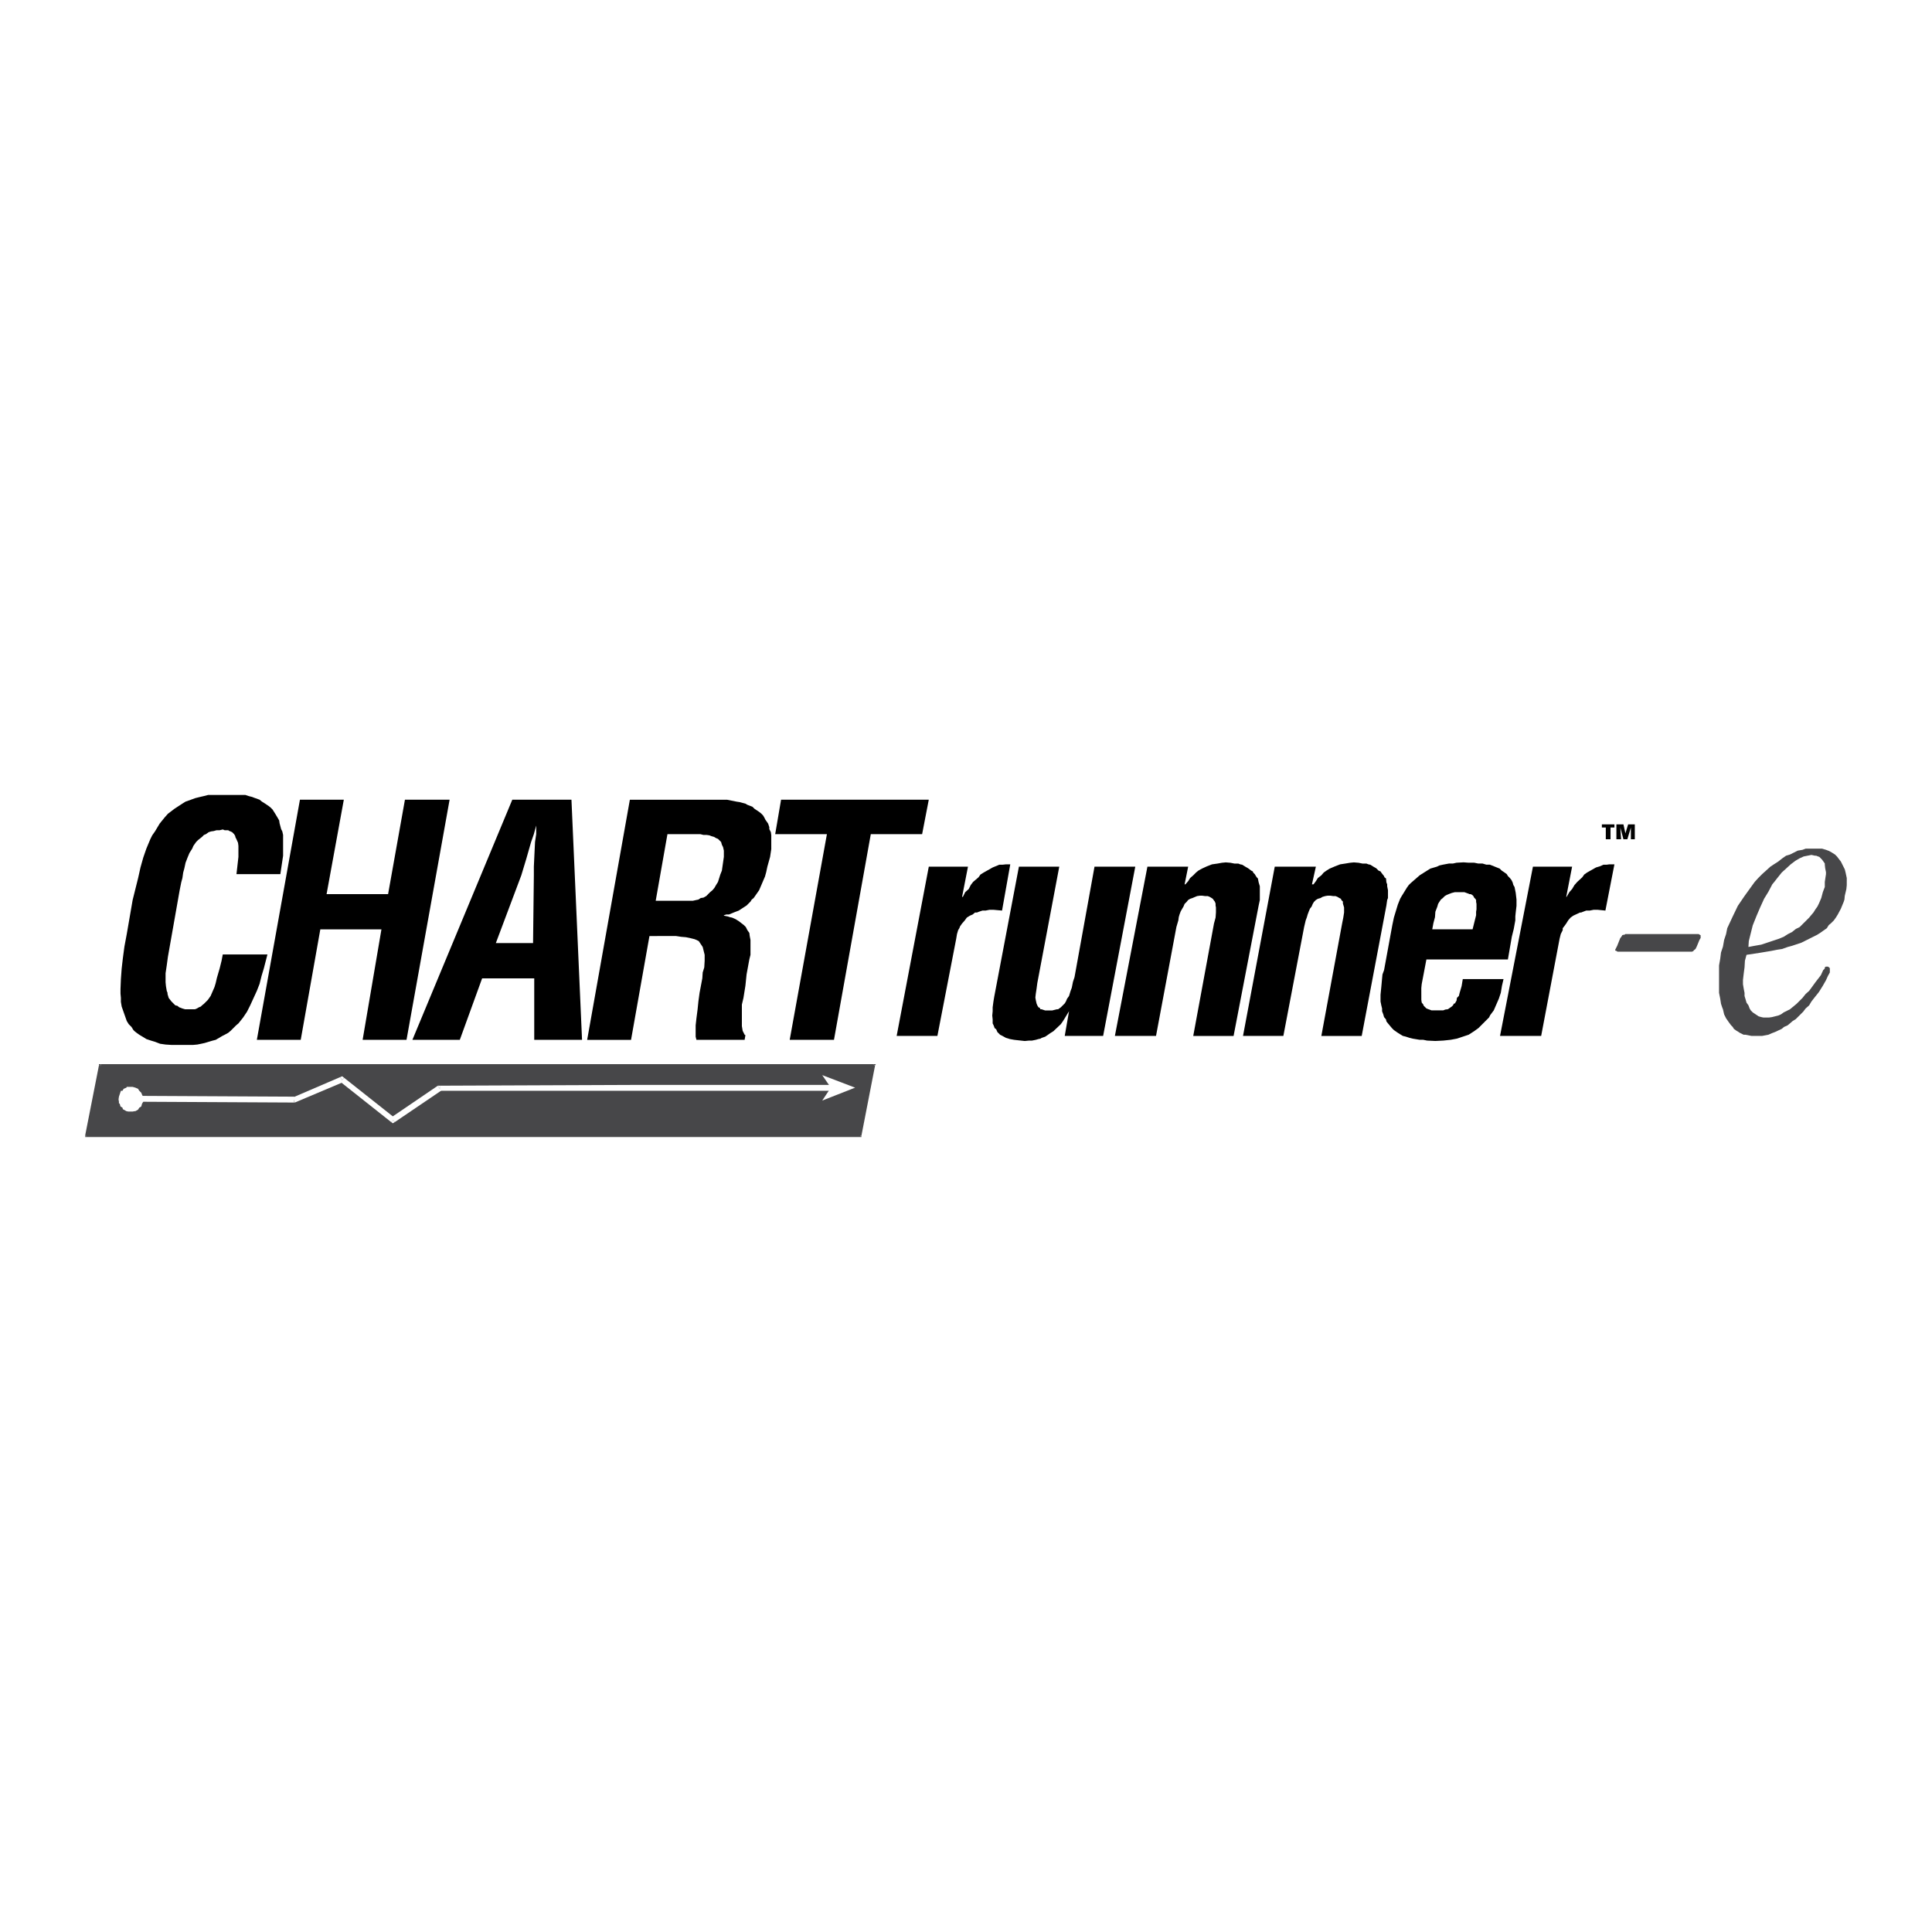 <svg xmlns="http://www.w3.org/2000/svg" width="2500" height="2500" viewBox="0 0 192.756 192.756"><g fill-rule="evenodd" clip-rule="evenodd"><path fill="#fff" d="M0 0h192.756v192.756H0V0z"/><path d="M22.225 95.225l-.118.625-.195.783-.274.937-.117.508-.117.391-.391.9-.274.391-.391.39-.195.157-.117.117-.196.078-.195.117-.196.078h-.977l-.274-.078-.195-.078-.118-.039-.195-.156-.195-.039-.391-.391-.274-.352-.117-.392v-.115l-.078-.198-.079-.468-.038-.391v-.898l.117-.783.117-.86 1.173-6.645.156-.782.117-.43.078-.547.118-.43.117-.547.196-.508.195-.469.273-.431.117-.273.274-.391.196-.195.391-.313.195-.196.195-.078.274-.195.235-.078.274-.039.273-.079h.313l.313-.078.195.078h.352l.117.079.117.039.157.078.195.195.118.196v.078l.117.234.156.352.039.313v1.094l-.039.352-.156 1.368h4.378l.274-1.836v-2.073l-.078-.351-.118-.235-.156-.586-.039-.274-.157-.273-.235-.392-.273-.43-.195-.195-.196-.156-.469-.313-.196-.118-.234-.194-.547-.196-.196-.078-.313-.078-.351-.118h-3.733l-.294.079-.507.117-.47.117-.43.157-.547.194-.313.196-.781.509-.665.507-.313.352-.508.626-.469.782-.274.39-.195.391-.391.938-.312.9-.274.977-.235 1.055-.547 2.19-.587 3.4-.234 1.251-.157 1.173-.117 1.017-.078 1.055-.039.976v.469l.039.431v.391l.078.469.274.781.234.664.196.315.274.273.195.313.117.117.196.156.273.195.392.235.312.195.469.156.391.117.508.196.548.078.586.039h2.15l.43-.039.391-.078.351-.078.782-.235.313-.078.665-.391.234-.117.352-.195.234-.195.548-.547.234-.196.469-.587.391-.586.313-.625.664-1.448.274-.703.195-.781.235-.781.352-1.369h-4.456zM30.003 103.746l1.955-11.023h6.098l-1.877 11.023h4.379l4.299-23.961h-4.456l-1.681 9.42h-6.137l1.72-9.42h-4.378l-4.3 23.961h4.378zM45.874 103.746l2.228-6.137h5.199v6.137h4.769l-1.056-23.961h-5.902l-9.968 23.961h4.73zm6.137-16.417l.508-1.681.469-1.642.274-.782.234-.86v.86l-.117.782-.078 1.642-.039.821v.86l-.079 6.763H49.47l2.541-6.763zM65.575 93.388h1.876l.508.078.469.039.391.078.469.117.196.078.234.118.391.586.195.782v.586l-.039.665-.156.509-.039.586-.274 1.447-.117.859-.079.781-.117.898-.078.705v1.133l.078.312h4.808l.078-.469-.078-.039-.196-.391-.078-.469v-2.15l.157-.664.195-1.213.117-1.133.273-1.486.117-.469v-1.485l-.076-.389-.039-.313-.195-.273-.156-.313-.195-.195-.508-.391-.313-.196-.352-.156-.195-.039-.235-.078-.391-.078v-.039l.234-.078h.273l.469-.196.508-.195.782-.508.391-.391.118-.195.195-.156.547-.782.586-1.368.118-.43.117-.547.273-.978.118-.782v-1.368l-.039-.312-.157-.313v-.195l-.118-.352-.273-.391-.117-.234-.117-.195-.195-.196-.195-.156-.469-.312-.196-.196-.195-.078-.312-.117-.195-.117-.586-.156-.274-.04-.977-.195h-9.694l-4.261 23.961h4.378l1.837-10.358h.78v-.003zm1.016-10.164h3.284l.312.078h.313l.273.039.196.079.273.078.196.118.195.078.312.312.078.274.117.234.079.352v.625l-.196 1.369-.156.391-.234.743-.195.313-.157.273-.196.234-.234.195-.39.391-.273.156-.274.04-.234.156-.195.039-.352.078H65.42l1.171-6.645zM77.341 83.224h5.16l-3.713 20.522h4.417l3.674-20.522H92l.665-3.439H77.928l-.587 3.439zM96.574 86.469h-3.909l-3.206 16.886h4.065l1.877-9.694.078-.469.117-.391.117-.195.079-.195.195-.274.274-.313.196-.274.312-.195.274-.117.234-.196h.196l.195-.078.352-.117h.312l.391-.078h.392l.86.078.82-4.613h-.43l-.351.039h-.313l-.664.274-.9.508-.313.195-.195.274-.547.469-.235.313-.195.391-.352.312-.235.47h-.078l.587-3.01zM106.229 103.355h3.83l3.207-16.886h-4.067l-1.994 11.023-.156.469-.117.586-.118.312-.156.51-.195.274-.117.273-.117.195-.391.391-.274.195h-.117l-.156.039-.312.078h-.706l-.351-.117h-.117l-.078-.156-.118-.039-.117-.195-.078-.196-.078-.351-.039-.235.039-.353.078-.508.078-.586 2.19-11.609h-4.026l-2.463 12.978-.078.469-.078.586v.391l-.041.429.041.391v.392l.078.157.078.195.039.117.157.117.117.274.273.273.235.117.351.196.391.117.43.078 1.056.117.391-.039h.312l.391-.078.273-.078.196-.039.117-.078.351-.117.235-.157.275-.195.313-.195.742-.703.195-.276.196-.312.234-.391.195-.312-.429 2.462zM118.543 86.469h-4.066l-3.245 16.886h4.104l2.033-10.867.195-.664.04-.313.078-.273.117-.313.156-.274.117-.195.117-.274.196-.195.158-.195.195-.118.235-.078.273-.117.195-.079.274-.039h.234l.274.039h.273l.195.079.196.117.117.078.078.118.119.156.078.195v.195l.037.196v.508l-.037.508-.158.587-2.07 11.218h4.025l2.502-13.017.117-.546v-1.369l-.117-.391-.078-.391-.117-.117-.078-.117-.117-.196-.157-.156-.039-.117-.156-.078-.313-.235-.273-.156-.312-.196-.198-.039-.195-.078h-.391l-.39-.078-.469-.039-.391.039-.429.078-.549.078-.508.196-.508.234-.351.196-.235.195-.273.274-.313.273-.195.313-.275.313h-.079l.354-1.759zM131.285 86.469h-4.103l-3.166 16.886h4.025l2.072-10.867.157-.664.117-.313.078-.273.117-.313.117-.274.156-.195.118-.274.117-.195.195-.195.195-.118.274-.078.195-.117.274-.079.236-.039h.273l.274.039h.234l.196.079.195.117.156.078.039.118.156.156v.195l.118.391v.508l-.079.508-.117.587-2.072 11.218h4.027l2.463-13.017.078-.546.079-.196v-.782l-.079-.391v-.195l-.078-.196-.039-.391-.156-.117-.039-.117-.158-.196-.118-.156-.078-.117-.195-.078-.234-.235-.274-.156-.312-.196-.196-.039-.195-.078h-.39l-.391-.078-.471-.039-.39.039-.469.078-.508.078-.508.196-.547.234-.314.196-.274.195-.234.274-.352.273-.195.313-.234.313h-.156l.39-1.759zM138.088 96.789l-.158.43-.039.391-.078.859-.078.783v.664l.078.391.078.312v.273l.119.312.078.273.195.234.039.195.156.197.391.469.195.195.391.273.312.195.195.117.312.078.352.117.314.078.703.117h.352l.391.078.82.039.783-.039.742-.078.625-.117 1.174-.391.547-.352.43-.312 1.055-1.057.117-.234.352-.469.51-1.172.195-.586.117-.705.156-.664h-4.066l-.117.703-.195.666-.078.312-.195.195-.039.273-.156.273-.117.039-.078.156-.117.117-.391.273-.273.039-.195.078h-1.174l-.195-.078-.117-.039-.195-.078-.273-.273-.039-.117-.156-.195-.039-.273V98.58l.039-.391.469-2.462h8.131l.391-2.267.195-.782.156-.86v-.391l.039-.391.078-.665v-.625l-.078-.665-.117-.586-.117-.195-.078-.274-.117-.235-.156-.195-.195-.195-.117-.195-.273-.195-.234-.156-.195-.196-.979-.391h-.352l-.391-.117h-.43l-.391-.078h-.547l-.51-.039-.703.039-.352.078h-.391l-.625.117-.352.079-.236.117-.664.195-1.055.665-.898.782-.197.195-.195.273-.312.508-.195.313-.156.274-.234.586-.391 1.29-.156.743-.825 4.501zm4.807-4.066l.117-.626.156-.586.039-.547.195-.508.078-.274.119-.195.156-.234.195-.156.195-.196.195-.117.195-.078.312-.118.312-.078h.938l.432.157.078.039h.117l.156.078.12.116.078.156.117.118.078.117v.195l.039.195v.547l-.039.234v.352l-.352 1.407h-4.026v.002zM156.85 86.469h-3.909l-3.283 16.886h4.104l1.838-9.694.117-.469.195-.391v-.195l.156-.195.196-.274.195-.313.234-.274.274-.195.666-.313h.117l.195-.078.313-.117h.351l.391-.078h.391l.781.078.9-4.613h-.508l-.275.039h-.312l-.352.157-.391.117-.898.508-.274.195-.195.274-.508.469-.275.313-.234.391-.274.312-.273.47h-.039l.586-3.01zM159.82 82.56h.391v1.172h.471V82.56h.39v-.313h-1.252v.313zM161.736 83.732l-.078-1.172.313 1.172h.39l.352-1.172v1.172h.392v-1.485h-.666l-.273.899-.195-.899h-.703v1.485h.468z"/><path fill="#474749" d="M85.824 113.324H8.622l1.446-7.037h77.124l-1.368 7.037z"/><path fill="#474749" d="M8.622 113.441h77.202v-.234H8.622v.234z"/><path fill="#474749" d="M8.504 113.246l.196.156 1.407-7.037-.234-.078-1.369 6.959z"/><path fill="#474749" d="M8.622 113.441h-.118v-.195l.196.156-.078-.195v.234zM10.068 106.482h77.124v-.312H10.068v.312z"/><path fill="#474749" d="M9.873 106.287v-.117h.195v.312l.039-.117-.234-.078zM87.309 106.287h-.234l-1.368 6.959.234.078 1.368-7.037z"/><path fill="#474749" d="M87.192 106.17h.195l-.078.117h-.234l.117.195v-.312zM85.941 113.324v.117h-.117v-.234l-.117.039.234.078z"/><path fill="#fff" d="M14.094 109.336v.586l15.245.078v-.586l-15.245-.078z"/><path fill="#fff" d="M29.222 109.492l.195.508 4.808-2.031-.273-.51-4.73 2.033z"/><path fill="#fff" d="M29.339 110h.078l-.195-.508.117-.078V110zM34.342 107.539l-.39.391 5.081 4.025.391-.391-5.082-4.025z"/><path fill="#fff" d="M33.952 107.459l.195-.078.195.158-.39.391.273.039-.273-.51zM39.033 111.486l.352.469 4.613-3.127-.313-.508-4.652 3.166z"/><path fill="#fff" d="M39.033 111.955l.156.117.196-.117-.352-.469.391.078-.391.391zM43.88 108.32v.508h39.012v-.586H63.347l-19.467.078z"/><path fill="#fff" d="M43.685 108.32h.195v.508h.118l-.313-.508zM14.29 109.688v.234l-.118.195-.078.276-.117.078-.079.039-.117.195-.274.156h-.078l-.195.039h-.43l-.195-.039-.275-.156-.078-.039-.038-.156-.196-.117-.078-.276-.078-.037v-.158l-.039-.234.039-.274.195-.586h.157l.116-.195.275-.117.038-.078h.587l.273.078.274.117.039.078.078.117.196.195.078.196.039.078.079.117v.274zM82.892 108.516l-.86-1.252 3.283 1.252-3.283 1.289.86-1.289z"/><path fill="#474749" d="M168.498 94.951h.313l.158-.078v-.04l.195-.155.117-.235.274-.665.117-.195v-.274l-.078-.039-.117-.078h-7.311l-.117.078h-.117l-.078.039-.118.196-.078.078-.078.195-.234.587-.196.391v.077l.118.04.117.078h7.113zM184.252 87.915v-.313l-.117-.547-.078-.313-.391-.782-.391-.508-.195-.195-.312-.196-.273-.156-.314-.118-.391-.117h-1.641l-.314.117-.469.079-.781.391-.391.118-.391.273-.391.312-.43.273-.354.235-.43.391-.391.352-.391.391-.352.391-.312.43-.705.977-.664.977-.508 1.056-.547 1.173-.117.586-.195.586-.117.665-.195.586-.078.625-.117.665v2.737l.117.586.078.508.117.352.078.195.117.508.195.391.273.393.234.312.156.156.117.195.273.195.195.117.117.078.391.195h.197l.195.039.391.078h1.055l.625-.117.352-.156.312-.117.666-.312.234-.195.352-.156.234-.195.273-.236.312-.195.744-.742.234-.312.352-.312.234-.391.273-.352.469-.588.391-.625.312-.547.195-.43.195-.352v-.43l-.076-.079-.119-.078h-.195l-.117.078v.118l-.156.156-.234.508-.542.703-.625.859-.352.312-.314.393-.586.586-.664.547-.625.312-.273.195-.273.117-.314.078-.312.078-.273.039h-.586l-.195-.039-.273-.078-.586-.391-.195-.195-.117-.195-.117-.312-.195-.273-.078-.273-.119-.391v-.312l-.078-.393-.078-.469v-.43l.078-.664.078-.587.039-.665.158-.586 1.289-.195 1.172-.195.588-.117.508-.078.547-.196.43-.117.939-.312 1.562-.782.312-.195.273-.195.391-.273.197-.313.234-.196.273-.273.195-.273.195-.312.312-.586.273-.665.078-.234.039-.391.156-.665.039-.391v-.394zm-3.518-2.619l.352.078h.117l.195.078.117.039.273.274.195.273.078.117v.117l.039.352.078.391v.195l-.117.782v.508l-.078.195-.117.312-.156.587-.234.547-.156.313-.195.273-.195.312-.234.274-.196.237-.939.938-.391.196-.391.312-.391.196-.43.273-.469.195-1.76.586-.664.117-.625.117.039-.586.391-1.564.391-.977.352-.821.391-.859.43-.704.391-.743.195-.234.275-.352.469-.586.43-.391.469-.43.469-.352.391-.234.432-.196.779-.155z"/></g></svg>